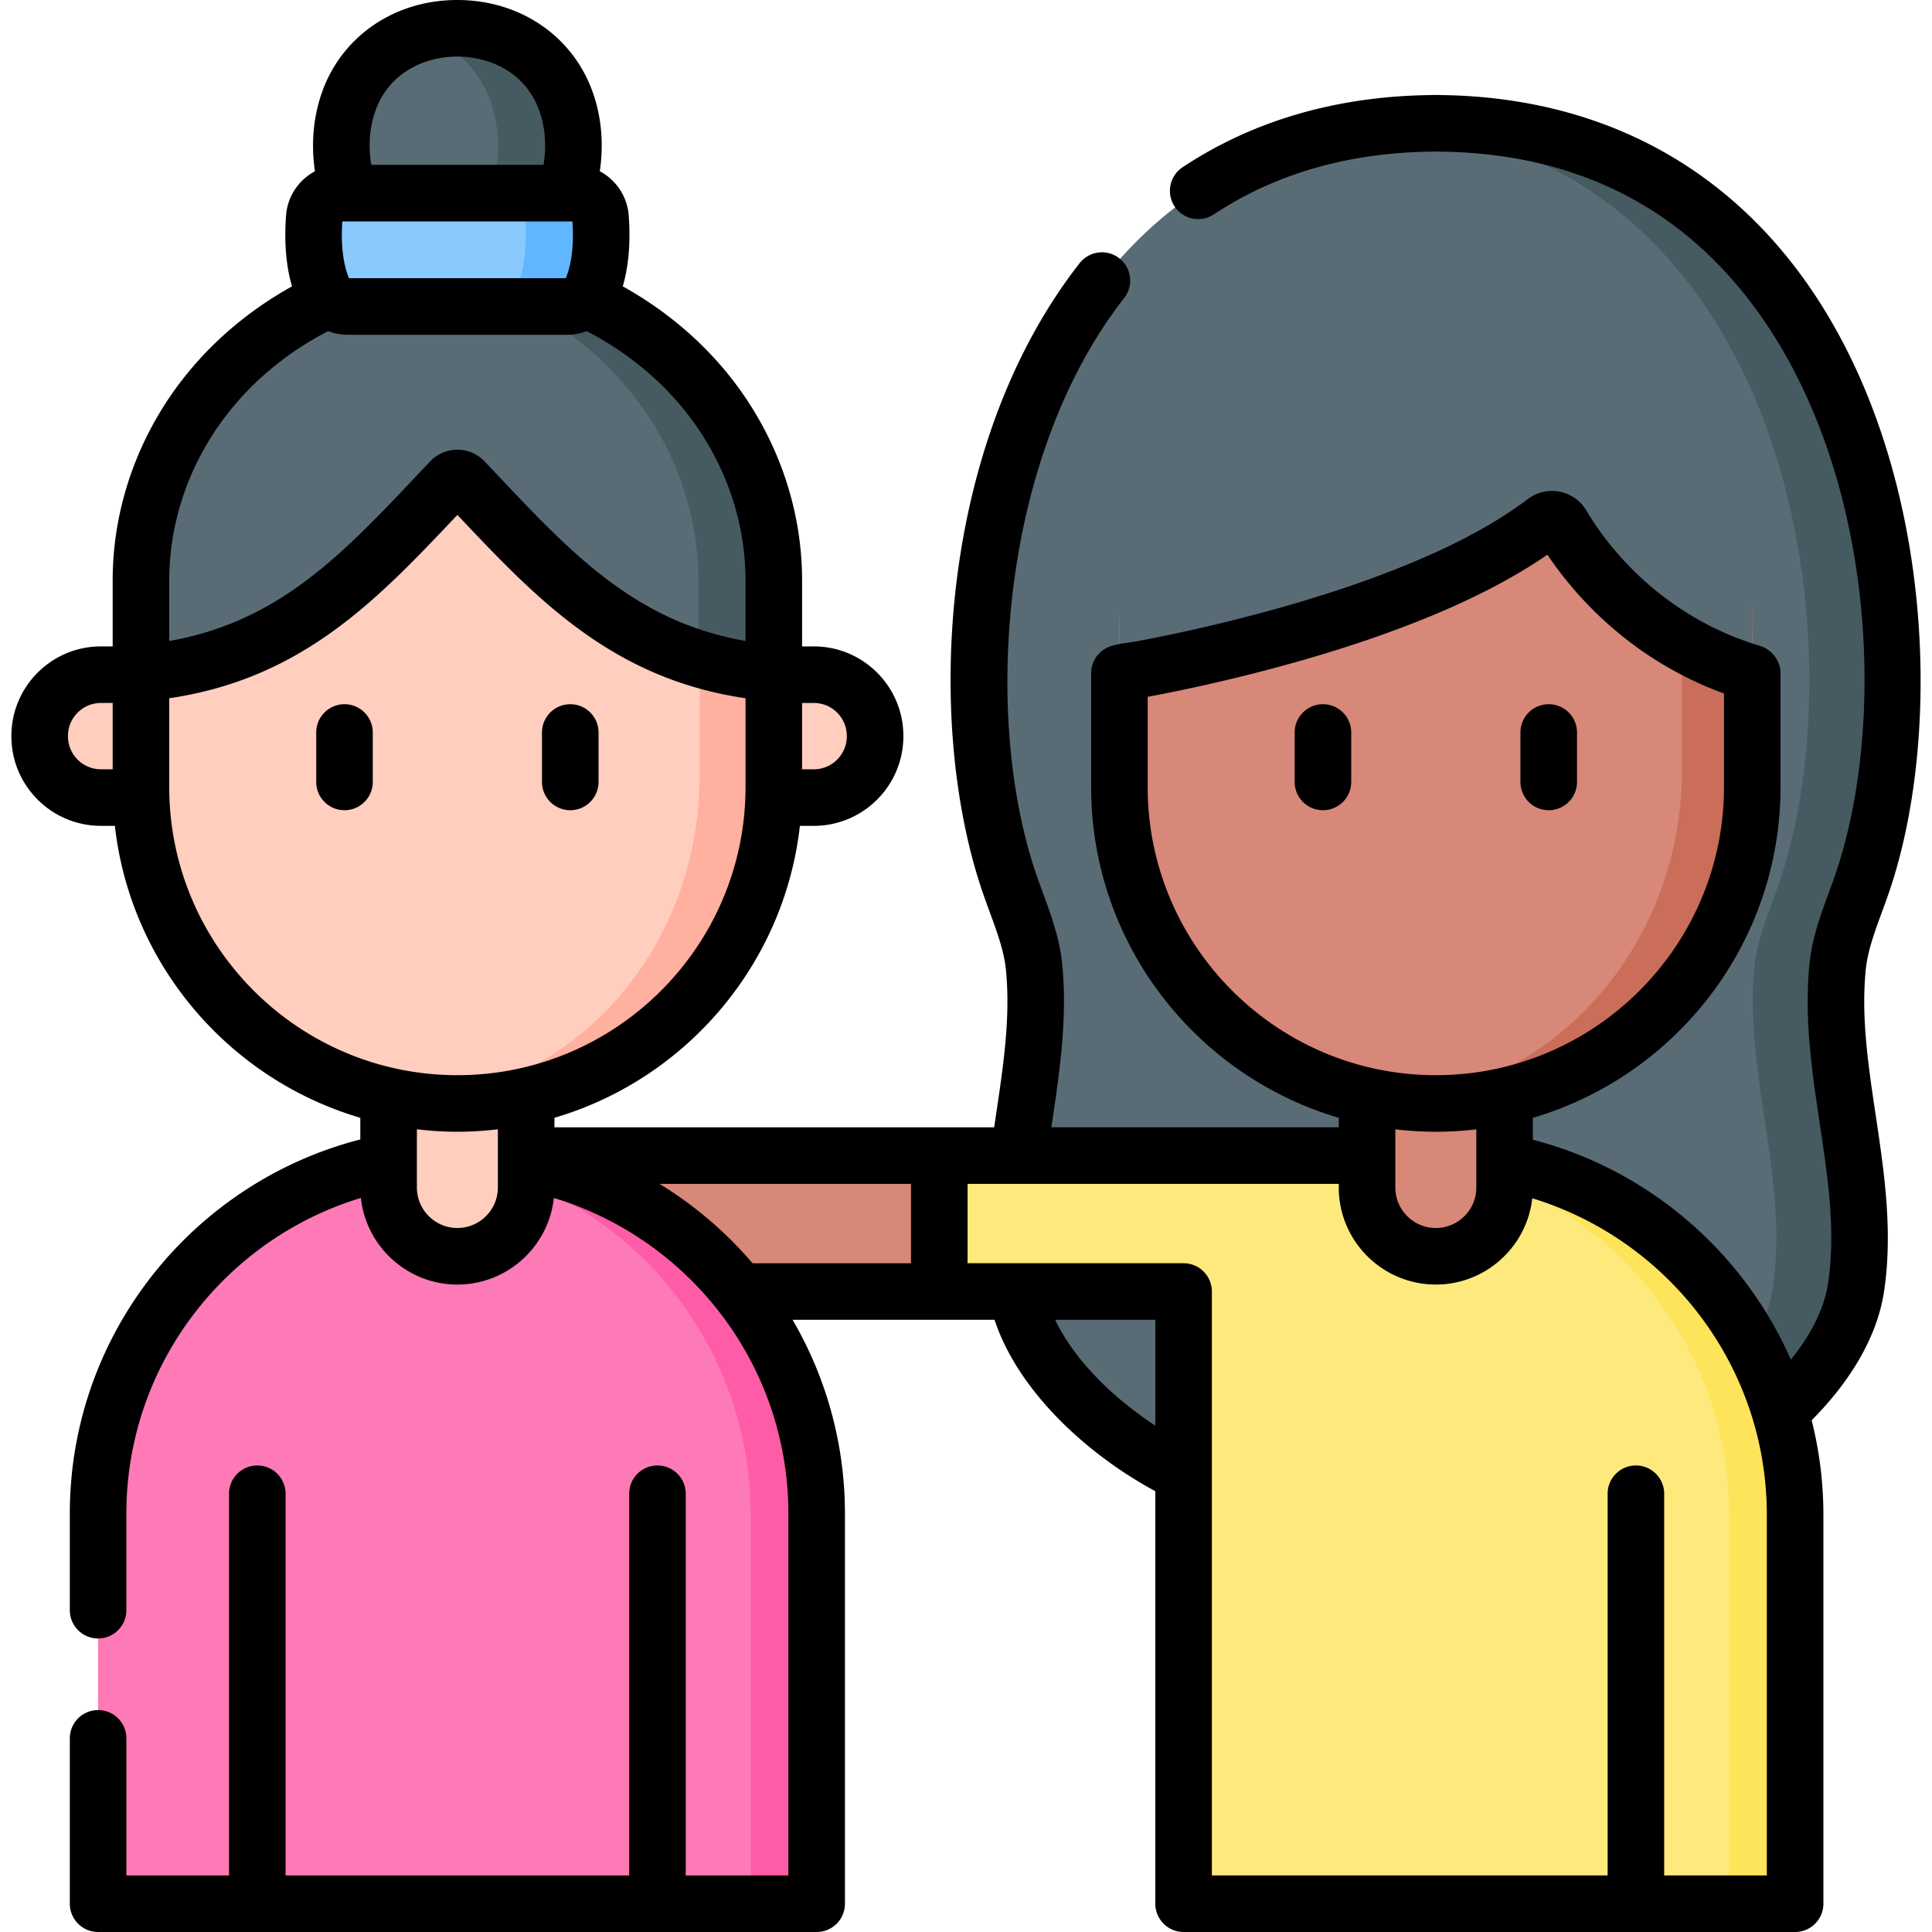 <svg height="512" viewBox="0 0 513.048 513.048" width="512" xmlns="http://www.w3.org/2000/svg"><path d="M494.796 233.731c21.972-65.74 1.315-200.104-112.947-200.984v-.021c-.189 0-.371.01-.56.01-.188-.001-.371-.01-.56-.01v.021c-114.263.88-134.92 135.244-112.948 200.984 2.557 7.652 6.048 15.167 6.824 23.099 2.78 28.417-9.173 56.635-4.903 85.053 3.359 22.359 28.712 44.123 52.211 52.765 18.554 6.823 39.178 8.446 59.376 8.048 20.198.398 40.822-1.225 59.376-8.048 23.498-8.642 48.852-30.406 52.211-52.765 4.269-28.418-7.684-56.636-4.903-85.053.776-7.932 4.266-15.447 6.823-23.099z" fill="#596c76"/><path d="M487.974 256.835c-2.784 28.407 9.172 56.633 4.906 85.05-3.364 22.359-28.717 44.117-52.217 52.758-18.554 6.829-39.181 8.451-59.377 8.05-3.665.07-7.35.08-11.034 0 16.592-.36 33.153-2.463 48.332-8.05 23.5-8.641 48.853-30.399 52.207-52.758 4.276-28.417-7.68-56.643-4.906-85.05.781-7.94 4.276-15.45 6.829-23.1 21.277-63.682 2.563-191.738-102.462-200.519 3.394-.28 6.889-.441 10.474-.471v-.02c.19 0 .37.01.561.01.19 0 .37-.01.561-.01v.02c114.268.881 134.924 135.245 112.946 200.99-2.554 7.65-6.049 15.16-6.82 23.1z" fill="#465a61"/><path d="M150.561 27.684C141.759.828 101.186.742 92.357 27.685c-5.158 15.742 1.594 34.57 15.58 43.446h27.043c13.988-8.877 20.74-27.705 15.581-43.447z" fill="#596c76"/><path d="M134.978 71.125h-20.026c13.988-8.871 20.737-27.696 15.58-43.446-3.194-9.743-10.574-15.961-19.095-18.644 14.979-4.716 33.513 1.522 39.121 18.644 5.157 15.751-1.592 34.575-15.58 43.446z" fill="#465a61"/><path d="M126.715 306.874h122.719v36.094H126.715z" fill="#d78878"/><path d="M216.867 505.539H26.05V401.84c0-52.448 42.518-94.966 94.966-94.966h.884c52.448 0 94.966 42.518 94.966 94.966v103.699z" fill="#fe7ab6"/><path d="M216.869 402.281v103.261h-17.524V402.281c0-26.347-10.681-50.198-27.942-67.468-15.334-15.325-35.854-25.462-58.706-27.539a93.328 93.328 0 018.762-.403c26.347 0 50.198 10.681 67.468 27.942 17.261 17.27 27.942 41.121 27.942 67.468z" fill="#fe5ca7"/><path d="M139.723 315.342V286.3h-36.528v29.043c0 10.087 8.177 18.264 18.264 18.264 10.087-.001 18.264-8.178 18.264-18.265z" fill="#ffcebf"/><path d="M205.487 160.789v48.212c0 46.409-37.619 84.028-84.028 84.028s-84.028-37.619-84.028-84.028v-69.409l86.04-17.33z" fill="#ffcebf"/><path d="M205.488 160.789v48.215c0 46.405-37.624 84.03-84.03 84.03-3.191 0-6.345-.179-9.442-.529 42.071-4.834 73.792-41.342 73.792-86.897v-44.819z" fill="#ffb09e"/><path d="M37.432 211.796H26.777c-8.969 0-16.24-7.271-16.24-16.24v-.151c0-8.969 7.271-16.24 16.24-16.24h10.655zm168.055 0h10.655c8.969 0 16.24-7.271 16.24-16.24v-.151c0-8.969-7.271-16.24-16.24-16.24h-10.655z" fill="#ffcebf"/><path d="M186.427 102.784c-12.117-14.362-29.25-24.829-48.288-29.379a67.869 67.869 0 00-16.68-1.847 67.869 67.869 0 00-16.68 1.847c-19.037 4.55-36.171 15.017-48.288 29.379-12.311 14.593-19.061 32.825-19.061 51.358v24.6c39.179-3.333 58.687-26.257 82.271-51.067a2.43 2.43 0 013.515 0c23.584 24.81 43.091 47.734 82.271 51.067v-24.6c0-18.532-6.749-36.765-19.06-51.358z" fill="#596c76"/><path d="M205.489 154.143v24.602c-7.309-.621-13.938-1.932-20.026-3.795v-20.807c0-18.534-6.749-36.768-19.065-51.356-12.116-14.369-29.248-24.832-48.282-29.378a67.936 67.936 0 00-6.669-1.252 68.776 68.776 0 0110.013-.601 67.58 67.58 0 0116.681 1.852c19.035 4.546 36.167 15.009 48.282 29.378 12.318 14.589 19.066 32.823 19.066 51.357z" fill="#465a61"/><path d="M159.458 57.704c-.285-3.618-3.279-6.418-6.907-6.418H90.368c-3.629 0-6.623 2.801-6.907 6.418-.425 5.404-.348 13.242 2.51 19.563 1.13 2.498 3.597 4.122 6.339 4.122h58.298c2.742 0 5.209-1.624 6.339-4.122 2.859-6.321 2.936-14.158 2.511-19.563z" fill="#8ac9fe"/><path d="M156.947 77.263c-1.131 2.503-3.595 4.125-6.338 4.125h-20.026c2.744 0 5.207-1.622 6.338-4.125 2.864-6.318 2.934-14.158 2.513-19.555-.29-3.625-3.284-6.418-6.909-6.418h20.026c3.625 0 6.619 2.794 6.909 6.418.42 5.397.35 13.237-2.513 19.555z" fill="#60b7ff"/><path d="M314.31 505.539h162.387V402.282c0-52.693-42.716-95.408-95.408-95.408H249.434v36.094h64.876z" fill="#fee97d"/><path d="M476.698 402.281v103.261h-17.524V402.281c0-26.347-10.681-50.198-27.942-67.468-15.334-15.325-35.854-25.462-58.706-27.539a93.328 93.328 0 018.762-.403c26.347 0 50.198 10.681 67.468 27.942 17.261 17.27 27.942 41.121 27.942 67.468z" fill="#fee45a"/><path d="M399.552 315.342V286.3h-36.528v29.043c0 10.087 8.177 18.264 18.264 18.264 10.087-.001 18.264-8.178 18.264-18.265z" fill="#d78878"/><path d="M463.08 160.791l2.237 6.484V209c0 46.409-37.619 84.028-84.028 84.028S297.261 255.409 297.261 209v-45.223l2.662-6.973 83.378-34.543z" fill="#d78878"/><path d="M465.318 160.789v48.215c0 46.405-37.624 84.03-84.03 84.03-3.191 0-6.345-.179-9.442-.529 42.071-4.834 74.805-42.355 74.805-87.91V160.46z" fill="#ca6e59"/><path d="M465.317 178.743v-24.6c0-18.533-6.749-36.765-19.061-51.358-12.117-14.362-29.25-24.829-48.288-29.379a67.869 67.869 0 00-16.68-1.847 67.869 67.869 0 00-16.68 1.847c-19.037 4.55-36.171 15.017-48.288 29.379-12.311 14.593-19.06 32.825-19.06 51.358v24.6s75.788-11.956 112.983-40.226c1.484-1.128 3.611-.731 4.558.875 4.834 8.199 20.254 30.267 50.516 39.351z" fill="#596c76"/><path d="M91.482 187.004a7.51 7.51 0 00-7.51 7.51v13.131c0 4.148 3.362 7.51 7.51 7.51s7.51-3.362 7.51-7.51v-13.131a7.51 7.51 0 00-7.51-7.51zm59.955 0a7.51 7.51 0 00-7.51 7.51v13.131c0 4.148 3.362 7.51 7.51 7.51s7.51-3.362 7.51-7.51v-13.131a7.51 7.51 0 00-7.51-7.51z"/><path d="M499.765 242.162c.721-1.962 1.466-3.992 2.153-6.05 14.349-42.928 11.296-114.175-22.622-161.658-22.667-31.732-56.136-48.741-96.815-49.211a10.69 10.69 0 00-1.118-.02l-.034.003-.115-.003a10.147 10.147 0 00-1.116.02c-25.069.288-47.293 6.736-66.06 19.172-3.458 2.291-4.403 6.95-2.112 10.408s6.951 4.403 10.408 2.112c16.443-10.895 36.109-16.507 58.452-16.679.13-.001.259-.006.387-.013l.155.002.087-.002c.124.008.249.012.375.013 36.444.281 65.137 14.723 85.284 42.928 31.026 43.437 33.769 108.758 20.598 148.167-.618 1.849-1.294 3.689-2.008 5.636-2.211 6.022-4.496 12.25-5.168 19.112-1.413 14.449.705 28.622 2.754 42.327 2.195 14.689 4.268 28.562 2.198 42.341-1.04 6.928-4.684 13.87-9.883 20.291-12.563-28.599-37.766-50.435-68.505-58.393v-5.826c37.964-11.159 65.764-46.311 65.764-87.838l-.001-30.273c-.007-3.198-2.309-6.265-5.35-7.177-27.411-8.227-41.444-27.897-46.204-35.969a10.597 10.597 0 00-7.078-5.016 10.645 10.645 0 00-8.494 1.973c-3.782 2.875-7.8 5.432-11.931 7.773-7.947 4.502-16.324 8.226-24.837 11.516-8.584 3.317-17.34 6.184-26.178 8.747a432.303 432.303 0 01-23.527 6.091 439.618 439.618 0 01-16.885 3.547c-2.446.462-5.191.629-7.545 1.445-2.961 1.026-4.968 3.821-5.036 6.922-.001.056-.008.11-.008.165V209c0 41.528 27.799 76.679 65.764 87.838v2.526h-76.326l.139-.938c2.048-13.705 4.167-27.878 2.753-42.327-.672-6.865-2.958-13.093-5.169-19.117-.714-1.946-1.389-3.784-2.007-5.631-14.038-42.003-9.059-110.398 23.574-152.149a7.51 7.51 0 10-11.834-9.248c-37.089 47.452-41.07 121.024-25.986 166.158.687 2.056 1.432 4.084 2.152 6.046 1.972 5.374 3.836 10.45 4.32 15.404 1.233 12.602-.657 25.252-2.659 38.645-.156 1.046-.304 2.106-.46 3.157H147.232v-2.528c34.777-10.223 61.022-40.58 65.181-77.531h3.708c13.107 0 23.77-10.663 23.77-23.771v-.109c0-13.107-10.663-23.77-23.77-23.77h-3.124v-17.513c0-20.32-7.398-40.279-20.831-56.2-7.423-8.799-16.562-16.213-26.791-21.899 1.952-6.66 1.977-13.748 1.569-18.927-.398-5.064-3.429-9.378-7.665-11.642 1.001-6.705.552-13.616-1.583-20.129C152.651 9.948 138.419 0 121.439 0c-16.957 0-31.173 9.949-36.218 25.346-2.134 6.513-2.586 13.425-1.585 20.13-4.234 2.264-7.263 6.576-7.661 11.638-.408 5.181-.382 12.27 1.569 18.93-10.23 5.686-19.371 13.098-26.793 21.897-13.432 15.922-20.831 35.88-20.831 56.2v17.513h-3.122c-13.108 0-23.771 10.663-23.771 23.77v.109c0 13.108 10.663 23.771 23.771 23.771h3.706c4.159 36.95 30.404 67.308 65.181 77.531v5.748c-44.296 11.354-77.145 51.593-77.145 99.38v25.629c0 4.148 3.362 7.51 7.51 7.51s7.51-3.362 7.51-7.51v-25.629c0-39.497 26.284-72.965 62.277-83.847 1.389 12.911 12.348 23 25.622 23 13.269 0 24.224-10.081 25.62-22.985 35.991 10.883 62.279 44.336 62.279 83.832v96.065h-27.259v-101.36c0-4.148-3.362-7.51-7.51-7.51s-7.51 3.362-7.51 7.51v101.36H75.838v-101.36c0-4.148-3.362-7.51-7.51-7.51s-7.51 3.362-7.51 7.51v101.36H33.56v-36.403c0-4.148-3.362-7.51-7.51-7.51s-7.51 3.362-7.51 7.51v43.912a7.51 7.51 0 007.51 7.51h190.817a7.51 7.51 0 007.51-7.51V401.964c0-18.757-5.077-36.342-13.903-51.486h53.627c6.18 18.69 24.152 35.498 42.699 45.517v109.544a7.51 7.51 0 007.51 7.51h162.388a7.51 7.51 0 007.51-7.51V402.282c0-8.667-1.091-17.081-3.119-25.125 9.93-9.99 17.359-21.81 19.215-34.158 2.404-16.004.064-31.655-2.197-46.792-2.002-13.392-3.892-26.042-2.659-38.645.483-4.953 2.346-10.027 4.317-15.4zm-286.768-55.487h3.124c4.825 0 8.75 3.926 8.75 8.751v.109c0 4.826-3.926 8.752-8.75 8.752h-3.124zM29.921 204.286h-3.122c-4.825 0-8.751-3.926-8.751-8.752v-.109c0-4.825 3.926-8.751 8.751-8.751h3.122zM99.494 30.022c3.625-11.061 13.713-15.003 21.945-15.003 8.251 0 18.36 3.941 21.985 15.004 1.441 4.398 1.683 9.143.917 13.753H98.6c-.772-4.611-.548-9.354.894-13.754zm-8.583 28.774h61.099c.424 6.081-.202 11.404-1.775 15.083h-57.55c-1.572-3.679-2.198-9.002-1.774-15.083zM44.94 154.142c0-16.779 6.141-33.3 17.291-46.516 6.801-8.062 15.332-14.751 24.912-19.695 1.624.626 3.371.966 5.168.966h58.298c1.8 0 3.549-.341 5.175-.969 9.578 4.944 18.103 11.637 24.903 19.698 11.15 13.216 17.291 29.737 17.291 46.516v16.069c-28.997-5.066-45.953-23.001-65.332-43.501-1.319-1.394-2.646-2.799-3.989-4.21a9.976 9.976 0 00-7.199-3.087h-.002a9.976 9.976 0 00-7.198 3.089c-1.342 1.41-2.668 2.814-3.988 4.209-19.379 20.499-36.334 38.434-65.332 43.5v-16.069zm87.273 161.2c0 5.93-4.825 10.755-10.754 10.755s-10.754-4.825-10.754-10.755v-15.457c3.53.416 7.114.654 10.754.654s7.224-.238 10.754-.654zm-10.754-29.823c-42.166 0-76.475-34.285-76.517-76.442v-23.654c35.429-5.231 55.293-26.232 76.244-48.395l.273-.29.273.287c20.952 22.164 40.815 43.167 76.246 48.397V209c0 42.193-34.327 76.519-76.519 76.519zM304.77 209v-23.953c7.579-1.414 21.218-4.206 37.035-8.578 29.765-8.228 52.981-18.031 69.109-29.169 6.92 10.314 21.663 27.657 46.893 36.857V209c0 42.192-34.326 76.519-76.518 76.519S304.77 251.193 304.77 209zm87.273 90.904v15.438c0 5.93-4.825 10.755-10.754 10.755-5.931 0-10.755-4.825-10.755-10.755v-15.438c3.529.415 7.117.635 10.755.635s7.225-.221 10.754-.635zm-150.119 35.555h-42.086a103.37 103.37 0 00-24.699-21.075h66.785zm64.876 43.114c-11.377-7.434-21.535-17.477-26.59-28.095h26.59zm162.387 119.456h-27.259v-101.36c0-4.148-3.362-7.51-7.51-7.51s-7.51 3.362-7.51 7.51v101.36h-105.09V342.968a7.51 7.51 0 00-7.51-7.51h-57.366v-21.075h98.571v.958c0 14.212 11.563 25.775 25.775 25.775 13.243 0 24.181-10.042 25.61-22.91 36.012 10.991 62.288 44.515 62.288 84.076v95.747z"/><path d="M351.311 187.004a7.51 7.51 0 00-7.51 7.51v13.131c0 4.148 3.362 7.51 7.51 7.51s7.51-3.362 7.51-7.51v-13.131a7.51 7.51 0 00-7.51-7.51zm59.956 28.151a7.51 7.51 0 007.51-7.51v-13.131c0-4.148-3.362-7.51-7.51-7.51s-7.51 3.362-7.51 7.51v13.131a7.51 7.51 0 007.51 7.51z"/></svg>
